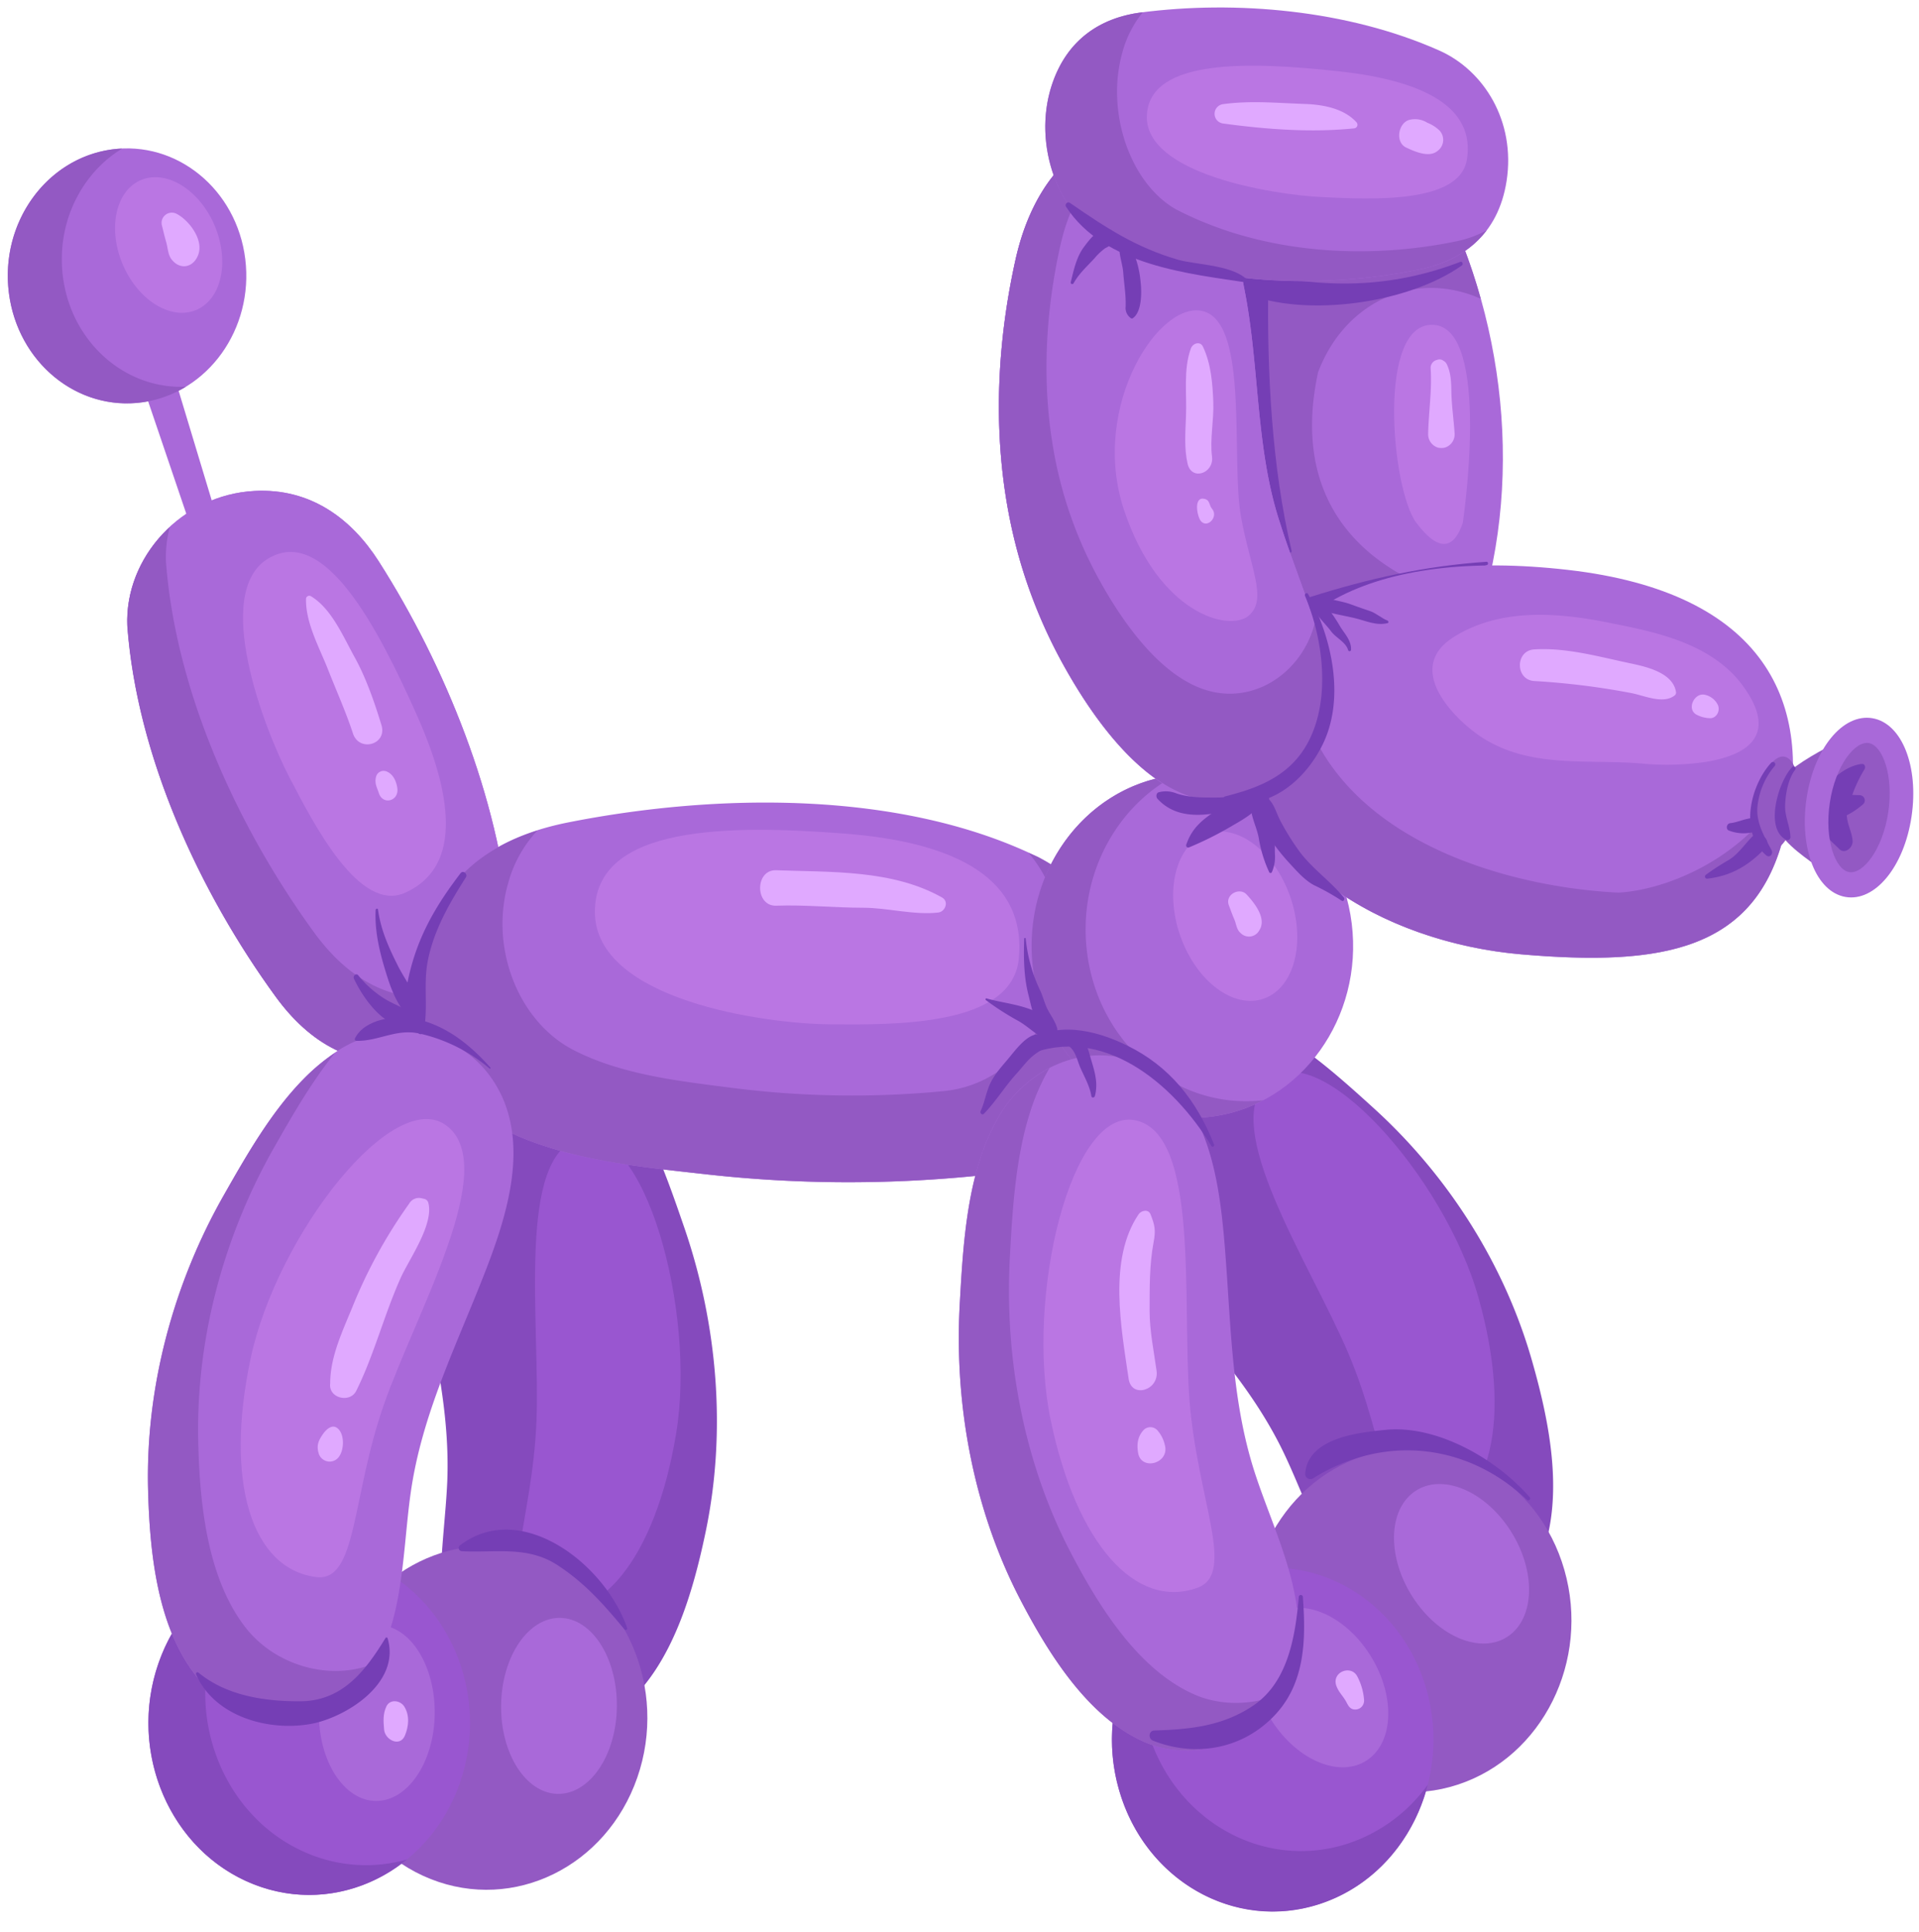 <?xml version="1.0" encoding="UTF-8"?>
<!DOCTYPE svg PUBLIC '-//W3C//DTD SVG 1.0//EN'
          'http://www.w3.org/TR/2001/REC-SVG-20010904/DTD/svg10.dtd'>
<svg height="593.8" preserveAspectRatio="xMidYMid meet" version="1.0" viewBox="-2.4 -2.3 589.9 593.8" width="589.9" xmlns="http://www.w3.org/2000/svg" xmlns:xlink="http://www.w3.org/1999/xlink" zoomAndPan="magnify"
><g data-name="Layer 2"
  ><g data-name="&lt;Layer&gt;"
    ><g id="change1_1"
      ><path d="M36.76,190.05c3,40.07,22.11,81.79,45.65,114.09,10,13.68,24.26,23.15,42.83,18.71,20.19-4.82,30.65-23,29-41.72-3.26-37.92-19.81-78.91-40.2-110.84-8.42-13.18-21-22.59-38.23-21.67C53.59,149.8,35.89,168.83,36.76,190.05Z" fill="#a969d9"
      /></g
      ><g id="change1_2"
      ><path d="M36.76,190.05c3,40.07,22.11,81.79,45.65,114.09,10,13.68,24.26,23.15,42.83,18.71,20.19-4.82,30.65-23,29-41.72-3.26-37.92-19.81-78.91-40.2-110.84-8.42-13.18-21-22.59-38.23-21.67C53.59,149.8,35.89,168.83,36.76,190.05Z" fill="#a969d9"
      /></g
      ><g id="change2_1"
      ><path d="M49.78,159.73a37.16,37.16,0,0,0-1.16,10.66c3,40.08,22.1,81.8,45.64,114.09,10,13.69,24.27,23.16,42.84,18.72a37.73,37.73,0,0,0,16.1-8.14,37.08,37.08,0,0,1-28,27.79c-18.57,4.44-32.87-5-42.83-18.71-23.54-32.3-42.69-74-45.65-114.09C36.29,178.42,41.42,167.47,49.78,159.73Z" fill="#9359c3"
      /></g
      ><g id="change1_3"
      ><path d="M49.82 108.92L69.08 172.71 61.67 175.68 40.96 114.65 49.82 108.92z" fill="#a969d9"
      /></g
      ><g id="change1_4"
      ><path d="M.32,87.65C3,109.1,21.39,124.19,41.45,121.35S75.63,98.82,73,77.36,51.9,40.82,31.84,43.66-2.34,66.19.32,87.65Z" fill="#a969d9"
      /></g
      ><g id="change3_1"
      ><path d="M122.17,272.12c16.44-7.4,15.64-27.52,3.54-54.67S97.21,159,80,169.43s-1.27,52.16,6.5,67.1S108.15,278.45,122.17,272.12Z" fill="#ba76e3"
      /></g
      ><g id="change3_2"
      ><path d="M36.05,80.57c5.31,10.74,15.61,16.05,23,11.86s9.09-16.28,3.79-27-15.62-16-23-11.85S30.74,69.84,36.05,80.57Z" fill="#ba76e3"
      /></g
      ><g id="change4_1"
      ><path d="M190.46,335.2c7.93,12,13,26.81,17.57,40.1,10.13,29.59,12.94,62.44,6.49,93.29-3.89,18.64-10.26,40.68-24.61,53.16-14.12,12.3-38.79,11.2-49.71-6.45-11.31-18.32-6-41.77-5.11-62.16,1-24.82-5.85-48.19-10.3-72.27-3.4-18.26-6-40.93,7-55.79,13.34-15.25,35.58-14.16,49.39-1.1A62.74,62.74,0,0,1,190.46,335.2Z" fill="#854abd"
      /></g
      ><g id="change5_1"
      ><path d="M162.33,492.16c-12.24-3.77-1-27,.18-57.54s-6.27-81.79,13.31-86.88,36,52.59,29.58,90.94S181.55,498.1,162.33,492.16Z" fill="#9956d0"
      /></g
      ><g id="change4_2"
      ><path d="M386.09,312.75c12.45,6.27,23.7,16.45,33.79,25.61,22.45,20.39,40.06,47.48,48.68,77.72,5.22,18.26,9.84,40.78,3.15,59.21-6.62,18.15-28.59,30.22-46.23,20.62-18.29-10-24.47-33.17-33.14-51.35C381.8,422.42,365,405.72,350,387.14c-11.38-14.1-24.1-32.43-19.65-52.23a35.57,35.57,0,0,1,42.46-27A58.45,58.45,0,0,1,386.09,312.75Z" fill="#854abd"
      /></g
      ><g id="change5_2"
      ><path d="M436.27,465.32c-12.53,2.53-12.33-23.63-24.12-51.44s-40.11-70-24.76-84,54.32,29.55,64.75,66.89S455.91,461.35,436.27,465.32Z" fill="#9956d0"
      /></g
      ><g id="change2_2"
      ><path d="M384,511.26c8,27.91,35.61,43.6,61.7,35.06s40.78-38.09,32.79-66-35.63-43.61-61.73-35.06S376,483.35,384,511.26Z" fill="#9359c3"
      /></g
      ><g id="change1_5"
      ><path d="M316.79,261.21c-42.55-20.79-99.39-19.63-144.41-10.72-19.51,3.86-36.79,13.21-43.5,34.71-7.36,23.6,3.57,50.09,24.78,60.29,18.37,8.84,40.69,10.92,60.43,13.13a393.45,393.45,0,0,0,83.12.59C344.88,354.62,363.06,285.31,316.79,261.21Z" fill="#a969d9"
      /></g
      ><g id="change2_3"
      ><path d="M128.88,285.2c5.57-17.88,18.49-27.28,33.9-32.18a38.47,38.47,0,0,0-9,16.28c-5.66,19.88,3.16,42.35,20,51.13C188.39,328,206.05,330,221.7,332a291.7,291.7,0,0,0,65.76,1.14c33-3.07,47.74-48.17,26.31-73.28,1,.46,2,.87,3,1.35,46.27,24.1,28.09,93.41-19.58,98a393.45,393.45,0,0,1-83.12-.59c-19.74-2.21-42.06-4.29-60.43-13.13C132.45,335.29,121.52,308.8,128.88,285.2Z" fill="#9359c3"
      /></g
      ><g id="change1_6"
      ><path d="M315.15,295.45c3.59,28.93,28.42,49.27,55.47,45.44s46.09-30.38,42.5-59.31-28.41-49.28-55.47-45.45S311.57,266.52,315.15,295.45Z" fill="#a969d9"
      /></g
      ><g id="change2_4"
      ><path d="M31.84,43.66a31.22,31.22,0,0,1,3.32-.29C22.57,51,14.9,66.28,16.92,82.58c2.51,20.26,19.08,34.83,37.81,34a34.91,34.91,0,0,1-13.28,4.78C21.39,124.19,3,109.1.32,87.65S11.77,46.5,31.84,43.66Z" fill="#9359c3"
      /></g
      ><g id="change2_5"
      ><path d="M357.65,236.13c.46-.07.91-.07,1.37-.12-18.54,9.71-30.13,31.26-27.27,54.37,3.53,28.43,27.59,48.52,54.11,45.56a47,47,0,0,1-15.24,4.95c-27.05,3.83-51.88-16.51-55.47-45.44S330.59,240,357.65,236.13Z" fill="#9359c3"
      /></g
      ><g id="change5_3"
      ><path d="M341.59,547.9c8,27.9,35.62,43.6,61.71,35.06s40.77-38.09,32.78-66-35.62-43.6-61.71-35.05S333.61,520,341.59,547.9Z" fill="#9956d0"
      /></g
      ><g id="change4_3"
      ><path d="M349.9,500a56.17,56.17,0,0,0,.38,29.35c8,27.9,35.63,43.6,61.72,35.06a49.39,49.39,0,0,0,24.48-18.05c-4.33,16.89-16.35,31.14-33.18,36.65-26.09,8.54-53.73-7.16-61.71-35.06A55.65,55.65,0,0,1,349.9,500Z" fill="#854abd"
      /></g
      ><g id="change1_7"
      ><path d="M389.29,527.78c8.31,12,21.44,16.68,29.35,10.43s7.56-21.05-.75-33.06-21.45-16.68-29.35-10.43S381,515.77,389.29,527.78Z" fill="#a969d9"
      /></g
      ><g id="change1_8"
      ><path d="M298.71,354.56c-4.38,13.95-5.28,29.69-6.07,43.81-1.78,31.45,4.33,63.78,18.78,91.36,8.72,16.67,20.73,35.82,37.82,43.39,16.83,7.45,40.17-1.16,45.89-21.42,5.93-21-5.47-41.84-11.75-61.12-7.65-23.46-7.33-47.95-9.51-72.38-1.64-18.55-5.22-41.05-21.67-51.31-16.86-10.52-37.88-2.66-47.61,14.08A67.24,67.24,0,0,0,298.71,354.56Z" fill="#a969d9"
      /></g
      ><g id="change2_6"
      ><path d="M100.84,507.42c-9.49,27.36,3.56,57.77,29.15,67.91s54-3.82,63.51-31.18-3.58-57.77-29.16-67.91S110.32,480.05,100.84,507.42Z" fill="#9359c3"
      /></g
      ><g id="change5_4"
      ><path d="M46.32,509c-9.49,27.36,3.58,57.77,29.16,67.91s54-3.82,63.51-31.18-3.58-57.77-29.16-67.91S55.81,481.65,46.32,509Z" fill="#9956d0"
      /></g
      ><g id="change4_4"
      ><path d="M80.14,476.29a52.32,52.32,0,0,0-16.35,23.58C54.3,527.23,67.36,557.64,93,567.78a46.19,46.19,0,0,0,29.69,1.54c-13,10.62-30.67,14.13-47.16,7.6C49.9,566.78,36.83,536.37,46.32,509,52.14,492.23,65.09,480.52,80.14,476.29Z" fill="#854abd"
      /></g
      ><g id="change1_9"
      ><path d="M95.64,524c-.2,14.94,7.6,27.17,17.41,27.33s18-11.82,18.18-26.76-7.59-27.18-17.41-27.33S95.86,509,95.64,524Z" fill="#a969d9"
      /></g
      ><g id="change1_10"
      ><path d="M151.64,521.82c-.21,14.94,7.59,27.17,17.41,27.33s18-11.82,18.17-26.76-7.59-27.18-17.41-27.34S151.86,506.87,151.64,521.82Z" fill="#a969d9"
      /></g
      ><g id="change1_11"
      ><path d="M90.9,329.41c-10,10.15-17.63,23.61-24.5,35.7-15.3,26.93-24,58.57-23.28,90.17.44,19.1,2.68,42,14.49,57.25,11.63,15,36,19,49.94,4,14.43-15.62,13.43-39.74,16.3-59.92,3.47-24.56,14.46-46.06,23.2-68.75,6.64-17.22,13.3-38.91,3.24-56.2C140,313.93,118,310.38,102,320.33A60.75,60.75,0,0,0,90.9,329.41Z" fill="#a969d9"
      /></g
      ><g id="change2_7"
      ><path d="M292.64,398.37c.79-14.12,1.69-29.86,6.07-43.81A67.24,67.24,0,0,1,304.59,341a38.87,38.87,0,0,1,15.67-15c-.08.13-.18.25-.25.38A66.13,66.13,0,0,0,314.13,340c-4.39,13.95-5.29,29.68-6.08,43.8-1.77,31.45,4.34,63.79,18.79,91.37,8.73,16.67,20.73,35.82,37.82,43.39,8.71,3.86,19.16,3.37,28-.78-8.23,15.83-28.42,22-43.45,15.36-17.09-7.57-29.1-26.72-37.82-43.39C297,462.15,290.86,429.82,292.64,398.37Z" fill="#9359c3"
      /></g
      ><g id="change2_8"
      ><path d="M66.4,365.11c6.87-12.09,14.54-25.55,24.5-35.7a63.3,63.3,0,0,1,9.63-8c-7.23,9-13.24,19.48-18.71,29.11-15.31,26.93-24,58.58-23.29,90.18.44,19.09,2.7,42,14.5,57.25,9.19,11.85,26.36,16.81,40,10.95a41.88,41.88,0,0,1-5.5,7.61c-13.91,15-38.31,11-49.94-4-11.81-15.22-14-38.15-14.49-57.25C42.38,423.68,51.1,392,66.4,365.11Z" fill="#9359c3"
      /></g
      ><g id="change3_3"
      ><path d="M310.75,292.57c2.53-24.22-18.43-35.92-53.45-38.61s-76.94-2.89-76.83,24.15,52.29,34.33,72.25,34.48S308.62,313.22,310.75,292.57Z" fill="#ba76e3"
      /></g
      ><g id="change3_4"
      ><path d="M360.86,286.59c5.34,13.81,17,21.76,26.1,17.75s12.12-18.45,6.78-32.27-17-21.75-26.09-17.74S355.52,272.78,360.86,286.59Z" fill="#ba76e3"
      /></g
      ><g id="change1_12"
      ><path d="M432.58,489.73c8.31,12,21.45,16.69,29.34,10.44s7.57-21.05-.75-33.06-21.44-16.69-29.34-10.44S424.26,477.72,432.58,489.73Z" fill="#a969d9"
      /></g
      ><g id="change3_5"
      ><path d="M365.64,485.82c12.09-4.31,0-27.05-2.37-57.49s3.16-82-16.6-86.23-34,54.11-26.09,92.15S346.67,492.58,365.64,485.82Z" fill="#ba76e3"
      /></g
      ><g id="change3_6"
      ><path d="M94.78,482.5c12.66,1.63,10.82-24.46,20.84-53.05s35.64-72.69,19.47-85.55-52.36,33.37-60.44,71.38S74.93,479.94,94.78,482.5Z" fill="#ba76e3"
      /></g
      ><g id="change1_13"
      ><path d="M373.1,79.11c2.24,6.41,1.5,15.9,2.39,22.7,2,14.88,4.25,30.54,3.86,45.6-.34,17.27-2.45,34.12-3.3,51.32-1,20.78,15,38.7,34.72,37.19,20.72-1.58,33.09-24.88,39.72-43.46,16.22-45.46,10-98.51-12.77-140.1-9.1-16.79-23.47-28.95-42.77-22.7S365.36,59.23,373.1,79.11Z" fill="#a969d9"
      /></g
      ><g id="change2_9"
      ><path d="M395,29.66c19.3-6.25,33.67,5.91,42.77,22.7a177,177,0,0,1,15,37.18c-20.67-9.16-42,1.33-50,22.62-9.24,42.89,17.62,64.3,50.6,71.25-.88,3-1.83,6.06-2.9,9.05-6.63,18.58-19,41.88-39.72,43.46-19.72,1.51-35.75-16.41-34.72-37.19.85-17.2,3-34,3.3-51.32.39-15.06-1.9-30.72-3.86-45.6-.89-6.8-.15-16.29-2.39-22.7C365.36,59.23,375.69,35.89,395,29.66Z" fill="#9359c3"
      /></g
      ><g id="change6_1"
      ><path d="M454.7,171.39c-8.37,2.86-17.58,4.18-26.23,6-9.34,2-18,4.89-27.16,7.67-2.3.7-3.27-3.1-1-3.82,18.19-5.73,35.37-9.58,54.24-10.84C455.11,170.38,455.18,171.23,454.7,171.39Z" fill="#753eb5"
      /></g
      ><g id="change6_2"
      ><path d="M447,79.28C430.57,91,399,95.38,380.61,87.93c-3.77-1.53-2.35-7.38,1.67-6.49,22.34,4.92,42.43,5.09,64.25-3.25C447.16,78,447.45,78.92,447,79.28Z" fill="#753eb5"
      /></g
      ><g id="change6_3"
      ><path d="M393.61,167.41c-12.87-25.54-16.36-53.16-15.79-81.88.13-6.64,9.73-6.65,9.64,0-.39,26.53,1.08,55.67,7.17,81.42C394.79,167.59,393.92,168,393.61,167.41Z" fill="#753eb5"
      /></g
      ><g id="change1_14"
      ><path d="M546.15,253.8c9.6-39.91-6-74-66.66-80.92s-95.85,13-97.64,50.85,40.15,63.63,83.48,67.35S537.46,289.94,546.15,253.8Z" fill="#a969d9"
      /></g
      ><g id="change2_10"
      ><path d="M395.35,191.46c-2.9,59.58,59.94,78.7,99.68,80.64,17.55-.91,45.07-14,53.7-38.4a89.15,89.15,0,0,1-2.58,20.1c-8.69,36.14-37.48,41-80.82,37.28s-85.27-29.52-83.48-67.35C382.46,210.71,387.14,199.87,395.35,191.46Z" fill="#9359c3"
      /></g
      ><g id="change3_7"
      ><path d="M521.84,231.93c11.91-1.9,22.77-7.58,11.82-23-9.77-13.76-28-17.08-41.22-19.75-14.52-2.93-33-5-47.8,4.25-16.06,9.94.82,25.85,8.05,30.66,15.44,10.26,33.68,6.73,50.64,8.43A81.64,81.64,0,0,0,521.84,231.93Z" fill="#ba76e3"
      /></g
      ><g id="change2_11"
      ><path d="M541.9,242.3c1-7.53,21.91-17.79,30.4-20.53,3,3,11,16.62,8.78,28.37-2.19,12-14.53,22-16.72,21.14C558.52,262.91,539.78,257.8,541.9,242.3Z" fill="#9359c3"
      /></g
      ><g id="change6_4"
      ><path d="M570.74,234.19a43.67,43.67,0,0,0-3.34,6.75c-.89,2.47-1.53,5.05-3.67,6.63-2.86,2.12-6-.51-5.82-3.84.27-5.63,7.2-10.71,12-11.18C570.82,232.46,571.16,233.47,570.74,234.19Z" fill="#753eb5"
      /></g
      ><g id="change6_5"
      ><path d="M570.24,245c-2.76,2.31-7.12,5.34-10.71,3.87a2.45,2.45,0,0,1-1.07-3.08c1.44-4.43,7.32-3.71,10.75-3.65A1.61,1.61,0,0,1,570.24,245Z" fill="#753eb5"
      /></g
      ><g id="change6_6"
      ><path d="M562.89,258.61c-.93-1-2-1.83-2.87-2.87a14,14,0,0,1-1.92-4.35c-1-3-1.57-7,1.06-9.27a3.08,3.08,0,0,1,3.89.14c2.19,1.61,2,4.74,2.38,7.22.37,2.31,1.48,4.3,1.66,6.71C567.23,258.38,564.58,260.43,562.89,258.61Z" fill="#753eb5"
      /></g
      ><g id="change1_15"
      ><path d="M564.9,273.43c9.05,1.57,18-9.27,20.3-24.68s-2.93-28.7-12-30.26-18,9.27-20.27,24.67S555.87,271.86,564.9,273.43Zm7.18-47.3c4.24.73,7.68,10,5.95,21.38s-7.74,19-12,18.28-7.67-10-5.94-21.39S567.84,225.39,572.08,226.13Z" fill="#a969d9"
      /></g
      ><g id="change2_12"
      ><path d="M537.78,243.57c-1.19,7.91.6,14.8,4,15.39s7.14-5.34,8.34-13.25-.59-14.81-4-15.4S539,235.66,537.78,243.57Z" fill="#9359c3"
      /></g
      ><g id="change6_7"
      ><path d="M549.42,234.36c-2.17,2.8-3,7.6-3.08,11.13-.05,3.31,1.49,6.16,1.64,9.39a.93.93,0,0,1-1.28,1c-6.9-3.48-2.26-18.35,1.89-22.44C549.12,232.92,549.86,233.81,549.42,234.36Z" fill="#753eb5"
      /></g
      ><g id="change6_8"
      ><path d="M543.15,233.16a22.89,22.89,0,0,0-5.24,11.89c-.74,5.26,2,9.69,4.27,14,.61,1.13-.56,2.49-1.61,1.61-8.45-7.05-4.87-21.55,1.48-28.47A.73.73,0,0,1,543.15,233.16Z" fill="#753eb5"
      /></g
      ><g id="change6_9"
      ><path d="M522,266.61a74.54,74.54,0,0,1,7.12-4.61c2.82-1.78,4.71-4.65,7-7s6.49,1.06,4,3.57c-5.25,5.41-10.52,8.42-17.76,9.25A.66.66,0,0,1,522,266.61Z" fill="#753eb5"
      /></g
      ><g id="change6_10"
      ><path d="M529.41,250.76c2.22-.24,4.21-1.26,6.42-1.54,2.67-.34,3,3.79.44,4.35a12.5,12.5,0,0,1-7.2-.55C528,252.63,528.38,250.87,529.41,250.76Z" fill="#753eb5"
      /></g
      ><g id="change1_16"
      ><path d="M311.49,71.05c-.62,2-1.15,4-1.61,6-7.11,31.67-7.5,65.36,2.29,96.44a156.28,156.28,0,0,0,11.23,26.64c9,16.7,24.51,39.59,43.68,43.43,22,4.42,42.05-16.82,38-40.46-2.58-15.13-9.4-29.94-13.94-44.44-7.71-23.13-6.27-48.52-11.08-72.37C378.76,79.7,379,73,377.87,66.43c-2.18-12.84-12.51-22.72-24.08-25.85C332,34.67,317.66,51.3,311.49,71.05Z" fill="#a969d9"
      /></g
      ><g id="change1_17"
      ><path d="M311.49,71.05c-.62,2-1.15,4-1.61,6-7.11,31.67-7.5,65.36,2.29,96.44a156.28,156.28,0,0,0,11.23,26.64c9,16.7,24.51,39.59,43.68,43.43,22,4.42,42.05-16.82,38-40.46-2.58-15.13-9.4-29.94-13.94-44.44-7.71-23.13-6.27-48.52-11.08-72.37C378.76,79.7,379,73,377.87,66.43c-2.18-12.84-12.51-22.72-24.08-25.85C332,34.67,317.66,51.3,311.49,71.05Z" fill="#a969d9"
      /></g
      ><g id="change2_13"
      ><path d="M309.88,77c.46-2,1-4,1.61-6,6.17-19.75,20.52-36.38,42.3-30.47a32.38,32.38,0,0,1,5.67,2.19C341.69,38.22,330,51.84,324.92,68q-.75,2.44-1.32,4.94c-5.87,26.16-6.2,54,1.89,79.65a128.15,128.15,0,0,0,9.28,22c7.42,13.8,20.24,32.7,36.06,35.88,14.25,2.84,27.41-7.28,30.91-21.15a112,112,0,0,1,3.37,13.72c4,23.64-16,44.88-38,40.46-19.17-3.84-34.69-26.73-43.68-43.43a156.28,156.28,0,0,1-11.23-26.64C302.38,142.39,302.77,108.7,309.88,77Z" fill="#9359c3"
      /></g
      ><g id="change1_18"
      ><path d="M338.4,72c29.53,13.58,65.28,14.69,95.66,8.53,12.86-2.61,24.07-10.42,26.67-27.22,2.81-18.26-6.91-34-20.79-40.12C411.84.71,377.43-2.25,348.29,1.54c-12,1.57-22.66,8-27.36,22.3C314.88,42.31,323,64.22,338.4,72Z" fill="#a969d9"
      /></g
      ><g id="change2_14"
      ><path d="M320.93,23.84c4.7-14.29,15.32-20.73,27.36-22.3l.59-.05a33.26,33.26,0,0,0-6.23,12.21C337.4,32.05,345,54,359,62c26.87,14,59.17,15.56,86.57,9.82a33.26,33.26,0,0,0,9-3.3c-5.05,6.67-12.47,10.36-20.54,12-30.38,6.16-66.13,5-95.66-8.53C323,64.22,314.88,42.31,320.93,23.84Z" fill="#9359c3"
      /></g
      ><g id="change3_8"
      ><path d="M448.51,46.83c2.66-15.95-12.87-24.34-39.36-27.21s-58.26-4.29-59,13.61,38.6,24.33,53.72,25.05S446.24,60.43,448.51,46.83Z" fill="#ba76e3"
      /></g
      ><g id="change3_9"
      ><path d="M379.08,156.54c-3.09-17.43,2.36-58.33-11.07-63s-35.58,28.74-24.91,60.87,32.43,37.62,38.36,32.54S381.85,172.18,379.08,156.54Z" fill="#ba76e3"
      /></g
      ><g id="change3_10"
      ><path d="M447.27,158.44s8.89-59.6-8.89-60.87S425.33,148.3,433,158.44,444.9,165.41,447.27,158.44Z" fill="#ba76e3"
      /></g
      ><g id="change7_1"
      ><path d="M430.89,34.54a7.08,7.08,0,0,1,5.5.91,11.08,11.08,0,0,1,3.81,2.47,4.22,4.22,0,0,1-.75,6.22c-2.58,2.1-7,.15-9.6-1.09C426.35,41.41,427.45,35.39,430.89,34.54Z" fill="#e0a9ff"
      /></g
      ><g id="change7_2"
      ><path d="M373.54,29.72c8.56-1.16,16.62-.35,25.18-.06,5.48.19,12,1.34,15.87,5.64a1.12,1.12,0,0,1-.72,1.86c-13.22,1.36-27.15.3-40.33-1.5A3,3,0,0,1,373.54,29.72Z" fill="#e0a9ff"
      /></g
      ><g id="change7_3"
      ><path d="M437.38,111a2.51,2.51,0,0,1,2-2.67,1.93,1.93,0,0,1,1.93.27,2.39,2.39,0,0,1,1,1c1.36,2.73,1.4,5.78,1.45,8.81.1,4.25.74,8.48,1,12.71a4.28,4.28,0,0,1-3,4.18,4.73,4.73,0,0,1-2.15,0,4.31,4.31,0,0,1-3-4.18C436.75,124.43,437.83,117.57,437.38,111Z" fill="#e0a9ff"
      /></g
      ><g id="change7_4"
      ><path d="M362.17,125.68c.3-6.84-.87-14.38,1.51-20.87.58-1.59,2.86-2.38,3.72-.52,2.5,5.34,2.93,11.17,3.17,17,.22,5.47-1.08,11.41-.4,16.76.67,5.15-6.25,7.57-7.5,2.22C361.57,135.52,362,130.56,362.17,125.68Z" fill="#e0a9ff"
      /></g
      ><g id="change7_5"
      ><path d="M367.93,151.07c1.68.44,1.3,1.9,2.22,3,2.18,2.5-1.51,6.3-3.48,3.71C365.53,156.23,364.46,150.17,367.93,151.07Z" fill="#e0a9ff"
      /></g
      ><g id="change7_6"
      ><path d="M469.21,197.34c10-.62,19.87,2.25,29.63,4.29,4.67,1,13,2.81,13.95,8.75a1.1,1.1,0,0,1-.42,1.12c-3.52,2.74-9.25.05-13.24-.73a229.41,229.41,0,0,0-29.92-3.72C463.35,206.69,463.35,197.69,469.21,197.34Z" fill="#e0a9ff"
      /></g
      ><g id="change7_7"
      ><path d="M521.72,211.29a5.82,5.82,0,0,1,3.85,2.91c1,1.85-.25,4.31-2.29,4.28a9.41,9.41,0,0,1-4-1C515.87,215.88,518.39,210.48,521.72,211.29Z" fill="#e0a9ff"
      /></g
      ><g id="change7_8"
      ><path d="M380.78,272.65c2.33,2.51,6.37,7.41,3.89,11.1a3.57,3.57,0,0,1-5.69.78c-1.29-1.08-1.3-2.69-1.94-4.17s-1.12-2.88-1.68-4.33C374.07,272.68,378.65,270.36,380.78,272.65Z" fill="#e0a9ff"
      /></g
      ><g id="change7_9"
      ><path d="M347.59,371c.81-1.2,3-1.73,3.69,0,1.31,3.32,1.64,4.87.93,8.62-1.32,7-1.19,14-1.22,21.06,0,6.1,1.3,12.38,2.14,18.4s-7.68,8.59-8.58,2.52C342.24,405.8,338.22,384.91,347.59,371Z" fill="#e0a9ff"
      /></g
      ><g id="change7_10"
      ><path d="M349.09,437.36a2.9,2.9,0,0,1,4.26,0,10.07,10.07,0,0,1,2.31,4.51c1.61,5.73-7.32,8.12-8.21,2.42C347,441.71,347.32,439.3,349.09,437.36Z" fill="#e0a9ff"
      /></g
      ><g id="change7_11"
      ><path d="M236.19,265.22c16.81.62,35.73-.22,51,8.38,2.23,1.26.94,4.38-1.16,4.62-7.54.85-15.41-1.45-23.13-1.47-8.9,0-17.73-.95-26.67-.63C229.61,276.35,229.61,265,236.19,265.22Z" fill="#e0a9ff"
      /></g
      ><g id="change7_12"
      ><path d="M93.21,181c6.31,3.8,9.88,12.37,13.44,18.8,3.46,6.24,6.1,13.87,8.21,20.8,1.83,6-6.83,8.42-8.76,2.57-2.16-6.59-5.13-13.21-7.67-19.66-2.6-6.66-6.86-14.2-6.76-21.57A1,1,0,0,1,93.21,181Z" fill="#e0a9ff"
      /></g
      ><g id="change7_13"
      ><path d="M113.19,236.52a2.4,2.4,0,0,1,3.53-1.53c1.8.85,2.71,2.91,3,4.9.66,4-4.35,5.48-5.65,1.66C113.49,239.73,112.68,238.55,113.19,236.52Z" fill="#e0a9ff"
      /></g
      ><g id="change7_14"
      ><path d="M51.88,63.43c3.7,1.89,8.45,7.91,6.64,12.64-1.56,4.1-5.83,4.68-8.33,1.16-1-1.47-1-3.41-1.51-5.14s-.84-3.3-1.29-5A3.15,3.15,0,0,1,51.88,63.43Z" fill="#e0a9ff"
      /></g
      ><g id="change7_15"
      ><path d="M105.9,399.57a152.81,152.81,0,0,1,17.47-31.85,3.44,3.44,0,0,1,3.82-1.66l.93.21a1.72,1.72,0,0,1,1.17,1.25c1.68,6.63-5.94,17.3-8.48,22.92-5.08,11.27-8.26,23.92-13.71,34.83-1.9,3.81-8.58,2.32-8-2.32C99.09,414.81,102.91,406.88,105.9,399.57Z" fill="#e0a9ff"
      /></g
      ><g id="change7_16"
      ><path d="M97,438.37c.93-1.28,2.68-2.9,4.28-1.67,2.21,1.68,2.15,6.26.73,8.48a3.51,3.51,0,0,1-6.5-.91C94.8,441.85,95.67,440.24,97,438.37Z" fill="#e0a9ff"
      /></g
      ><g id="change7_17"
      ><path d="M116.33,522.36c1.1-2.48,4.37-2,5.58,0,1.65,2.72,1.34,6,.17,8.84-1.51,3.69-6.15,1.38-6.41-1.85C115.47,526.82,115.27,524.74,116.33,522.36Z" fill="#e0a9ff"
      /></g
      ><g id="change7_18"
      ><path d="M414.77,512.93a18.44,18.44,0,0,1,2.15,7.43,2.8,2.8,0,0,1-1.33,2.49,2.83,2.83,0,0,1-1.84.34c-1.41-.25-1.82-1.47-2.48-2.62-1-1.71-2.25-2.81-2.91-4.74C407,511.72,412.77,509.4,414.77,512.93Z" fill="#e0a9ff"
      /></g
      ><g id="change6_11"
      ><path d="M399.72,180.33c7.21,13.18,11.5,31.83,4.47,46.22-5.73,11.74-17.4,20.77-30,17.31a.72.72,0,0,1,0-1.34c12.22-3.05,22.69-7.64,27.48-21.15,4.48-12.61,2.12-28.5-2.88-40.44C398.48,180.25,399.35,179.65,399.72,180.33Z" fill="#753eb5"
      /></g
      ><g id="change6_12"
      ><path d="M424.14,189.26c-3.51.86-6.76-.76-10.19-1.57-3.69-.87-7.6-1.44-11.2-2.68-2.27-.79-1.32-4.56,1-3.83,3.24,1,6.51,1.27,9.69,2.51,1.8.7,3.63,1.26,5.44,1.91s3.38,2.14,5.27,2.89C424.46,188.62,424.52,189.16,424.14,189.26Z" fill="#753eb5"
      /></g
      ><g id="change6_13"
      ><path d="M412,197.51c-.75-2.47-3.72-3.72-5.19-5.69-1.79-2.41-4.36-4.6-5.54-7.44a1.91,1.91,0,0,1,.26-2.13,1.7,1.7,0,0,1,.33-.27,1.6,1.6,0,0,1,2,.27,54.73,54.73,0,0,1,5.83,8.25c1.34,2.11,3.31,4.14,3.22,6.88A.46.46,0,0,1,412,197.51Z" fill="#753eb5"
      /></g
      ><g id="change6_14"
      ><path d="M381.72,84.67c-18.5-2.81-44.62-5.26-56.42-23.42-.49-.74.45-1.69,1.14-1.22,11.05,7.64,20.45,13.81,33.36,17.53C365.42,79.19,378,79.1,381.72,84.67Z" fill="#753eb5"
      /></g
      ><g id="change6_15"
      ><path d="M326.75,84.44c.92-3.75,1.76-7.74,4.06-10.82,1.69-2.28,4.85-6.49,8-5.38a2.58,2.58,0,0,1,1,4.14A10.86,10.86,0,0,1,337.34,74a17.86,17.86,0,0,0-3.29,3.1c-2.32,2.53-4.73,4.62-6.46,7.73A.47.47,0,0,1,326.75,84.44Z" fill="#753eb5"
      /></g
      ><g id="change6_16"
      ><path d="M345.3,95.55a3.81,3.81,0,0,1-1.68-3.6c.12-3.65-.48-6.9-.74-10.49-.18-2.38-1.17-5-1.17-7.29A1.89,1.89,0,0,1,343,72.3a1.81,1.81,0,0,1,2.05.89,30.15,30.15,0,0,1,3.15,11c.39,3.18.46,9.38-2.37,11.33A.5.5,0,0,1,345.3,95.55Z" fill="#753eb5"
      /></g
      ><g id="change6_17"
      ><path d="M410,274.56a72.67,72.67,0,0,0-8.53-4.78c-2.82-1.53-5.11-4.16-7.31-6.53-4.31-4.68-10-11.88-9.74-18.79a1.76,1.76,0,0,1,3-1.33c2.1,2.09,2.48,4.57,3.94,7.21a75.44,75.44,0,0,0,6,9.52c4,5.17,9.29,8.78,13.35,13.77C411.09,274.11,410.57,275,410,274.56Z" fill="#753eb5"
      /></g
      ><g id="change6_18"
      ><path d="M387.19,244c-10.13,1.87-25.08,8.81-33.8-.77-.52-.58-.38-1.86.49-2a8.57,8.57,0,0,1,5.48.42c4.14,1.32,8.13,1.22,12.36,1.22,5.14,0,10.44-1.84,15.47-.41C387.86,242.62,387.92,243.82,387.19,244Z" fill="#753eb5"
      /></g
      ><g id="change6_19"
      ><path d="M387.77,265.85a39.81,39.81,0,0,1-3.2-10.38c-.66-3.87-3.07-7.65-2.32-11.59a2,2,0,0,1,3.41-1c2.49,2.89,3.25,6.61,3.68,10.42.24,2.21.09,4.68.17,6.93a11.76,11.76,0,0,1-.94,5.58A.45.45,0,0,1,387.77,265.85Z" fill="#753eb5"
      /></g
      ><g id="change6_20"
      ><path d="M362.25,257.38c1.85-5.44,5.25-7.88,9.76-10.92,4.23-2.85,8.63-4.72,13.57-3.51a.71.71,0,0,1,.39,1c-2.46,3.47-5.89,5.48-9.46,7.52a105.11,105.11,0,0,1-13.46,6.75C362.59,258.41,362.09,257.86,362.25,257.38Z" fill="#753eb5"
      /></g
      ><g id="change6_21"
      ><path d="M370,350c-11.86-19.58-33.67-37.39-56.46-28-2,.81-2.88-2.3-1.35-3.44,9.58-7.18,21.92-4.39,32.07.63,12.76,6.3,21.08,16.56,26.54,30.33C371,350,370.32,350.51,370,350Z" fill="#753eb5"
      /></g
      ><g id="change6_22"
      ><path d="M312.91,286.31a48.17,48.17,0,0,0,4.38,15.76c.94,1.92,1.39,4.11,2.38,6s2.22,3.47,2.87,5.57c.54,1.77-1.53,3.54-3,2.47-3.83-2.81-4.61-7.93-5.76-12.43-1.47-5.66-1.54-11.55-1.34-17.35A.24.24,0,1,1,312.91,286.31Z" fill="#753eb5"
      /></g
      ><g id="change6_23"
      ><path d="M300.89,304.62c6.48,2,18.42,2.17,21.16,10.3.49,1.43-1,3.09-2.39,2.56-3.33-1.32-6-4.3-9.25-6.06a83.36,83.36,0,0,1-9.73-6.26C300.43,305,300.56,304.52,300.89,304.62Z" fill="#753eb5"
      /></g
      ><g id="change6_24"
      ><path d="M299.06,339.22c1.32-2.83,1.7-6.07,3.17-8.91,1.62-3.13,3.85-5.32,6-8,2.48-3,7.56-9.72,11.4-5a1,1,0,0,1,0,1.4c-1.11,1.43-2.75,2.19-4.14,3.27-2.11,1.64-3.69,3.88-5.49,5.86-3.51,3.86-6.3,8.49-9.93,12.22C299.53,340.62,298.74,339.91,299.06,339.22Z" fill="#753eb5"
      /></g
      ><g id="change6_25"
      ><path d="M333.08,334.65c-.47-3.15-2.34-6.25-3.56-9.16-1-2.54-1.39-4.92-3.74-6.51a2.15,2.15,0,0,1,1-3.93c3.37-.11,4.92,3.72,5.73,6.65,1.19,4.35,2.89,8.37,1.65,12.95C334,335.18,333.17,335.26,333.08,334.65Z" fill="#753eb5"
      /></g
      ><g id="change6_26"
      ><path d="M140.81,267.41c-5.05,7.94-9.9,16.28-11.73,25.79-1.4,7.31.24,14.74-1.3,21.69a.91.91,0,0,1-1.36.59c-6.06-4.26-4.14-14.35-2.36-20.8,3-11,8.39-19.75,15.15-28.59C140,265.13,141.46,266.39,140.81,267.41Z" fill="#753eb5"
      /></g
      ><g id="change6_27"
      ><path d="M113.8,277.32c.84,6.22,3.32,11.72,6.08,17.2,2.43,4.85,6.38,9.76,7.83,15a1.73,1.73,0,0,1-2.46,2c-4.44-2.25-7-8.56-8.53-13.32-2.14-6.73-4-13.6-3.65-20.77C113.09,277,113.74,276.86,113.8,277.32Z" fill="#753eb5"
      /></g
      ><g id="change6_28"
      ><path d="M107.71,297.51a32.37,32.37,0,0,0,7.53,6.84c2.91,1.93,6.32,3,9.16,4.93a2.33,2.33,0,0,1-1.07,4.25c-7.52.24-13.88-8.53-16.92-14.94C106,297.73,107.06,296.71,107.71,297.51Z" fill="#753eb5"
      /></g
      ><g id="change6_29"
      ><path d="M148.1,326.18a50.49,50.49,0,0,0-21.27-10.7c-7.29-1.75-12.85,2.36-19.71,2.18a.51.51,0,0,1-.4-.75c3-6.12,13-7.24,18.71-6,9.18,2,16.58,7.81,22.93,15A.19.19,0,0,1,148.1,326.18Z" fill="#753eb5"
      /></g
      ><g id="change6_30"
      ><path d="M467,458.76c-18.86-17.83-44.57-19.94-65.81-6.57a1.59,1.59,0,0,1-2.37-1.45c.82-11.12,16.49-12.66,24.7-13.49,15.59-1.56,33.87,8.74,44.26,20.67C468.31,458.49,467.56,459.27,467,458.76Z" fill="#753eb5"
      /></g
      ><g id="change6_31"
      ><path d="M398.11,488.78c1,13.43.58,26.81-9.08,36.63-10,10.22-24.32,12.41-37,7.38-1.54-.61-1.35-3.06.39-3.12,10.88-.33,21.13-1.33,30.51-7.72,10.53-7.17,12.84-21,13.9-33.17A.65.65,0,1,1,398.11,488.78Z" fill="#753eb5"
      /></g
      ><g id="change6_32"
      ><path d="M116.76,501.35c4.08,13.9-13,24.32-23.48,26.27-12.76,2.39-29.55-2-35.38-15.13a.48.48,0,0,1,.73-.6c8.7,7.17,20.5,8.83,31.1,8.8,12.91,0,20-9,26.36-19.43A.36.36,0,0,1,116.76,501.35Z" fill="#753eb5"
      /></g
      ><g id="change6_33"
      ><path d="M189.61,498.64c-6.5-7.81-12.21-14.32-20.71-19.85-9.25-6-19.22-3.68-29.37-4.24a1,1,0,0,1-.47-1.84c18.79-14.21,44.61,5.88,51.32,25.45C190.54,498.62,189.91,499,189.61,498.64Z" fill="#753eb5"
      /></g
    ></g
  ></g
></svg
>
